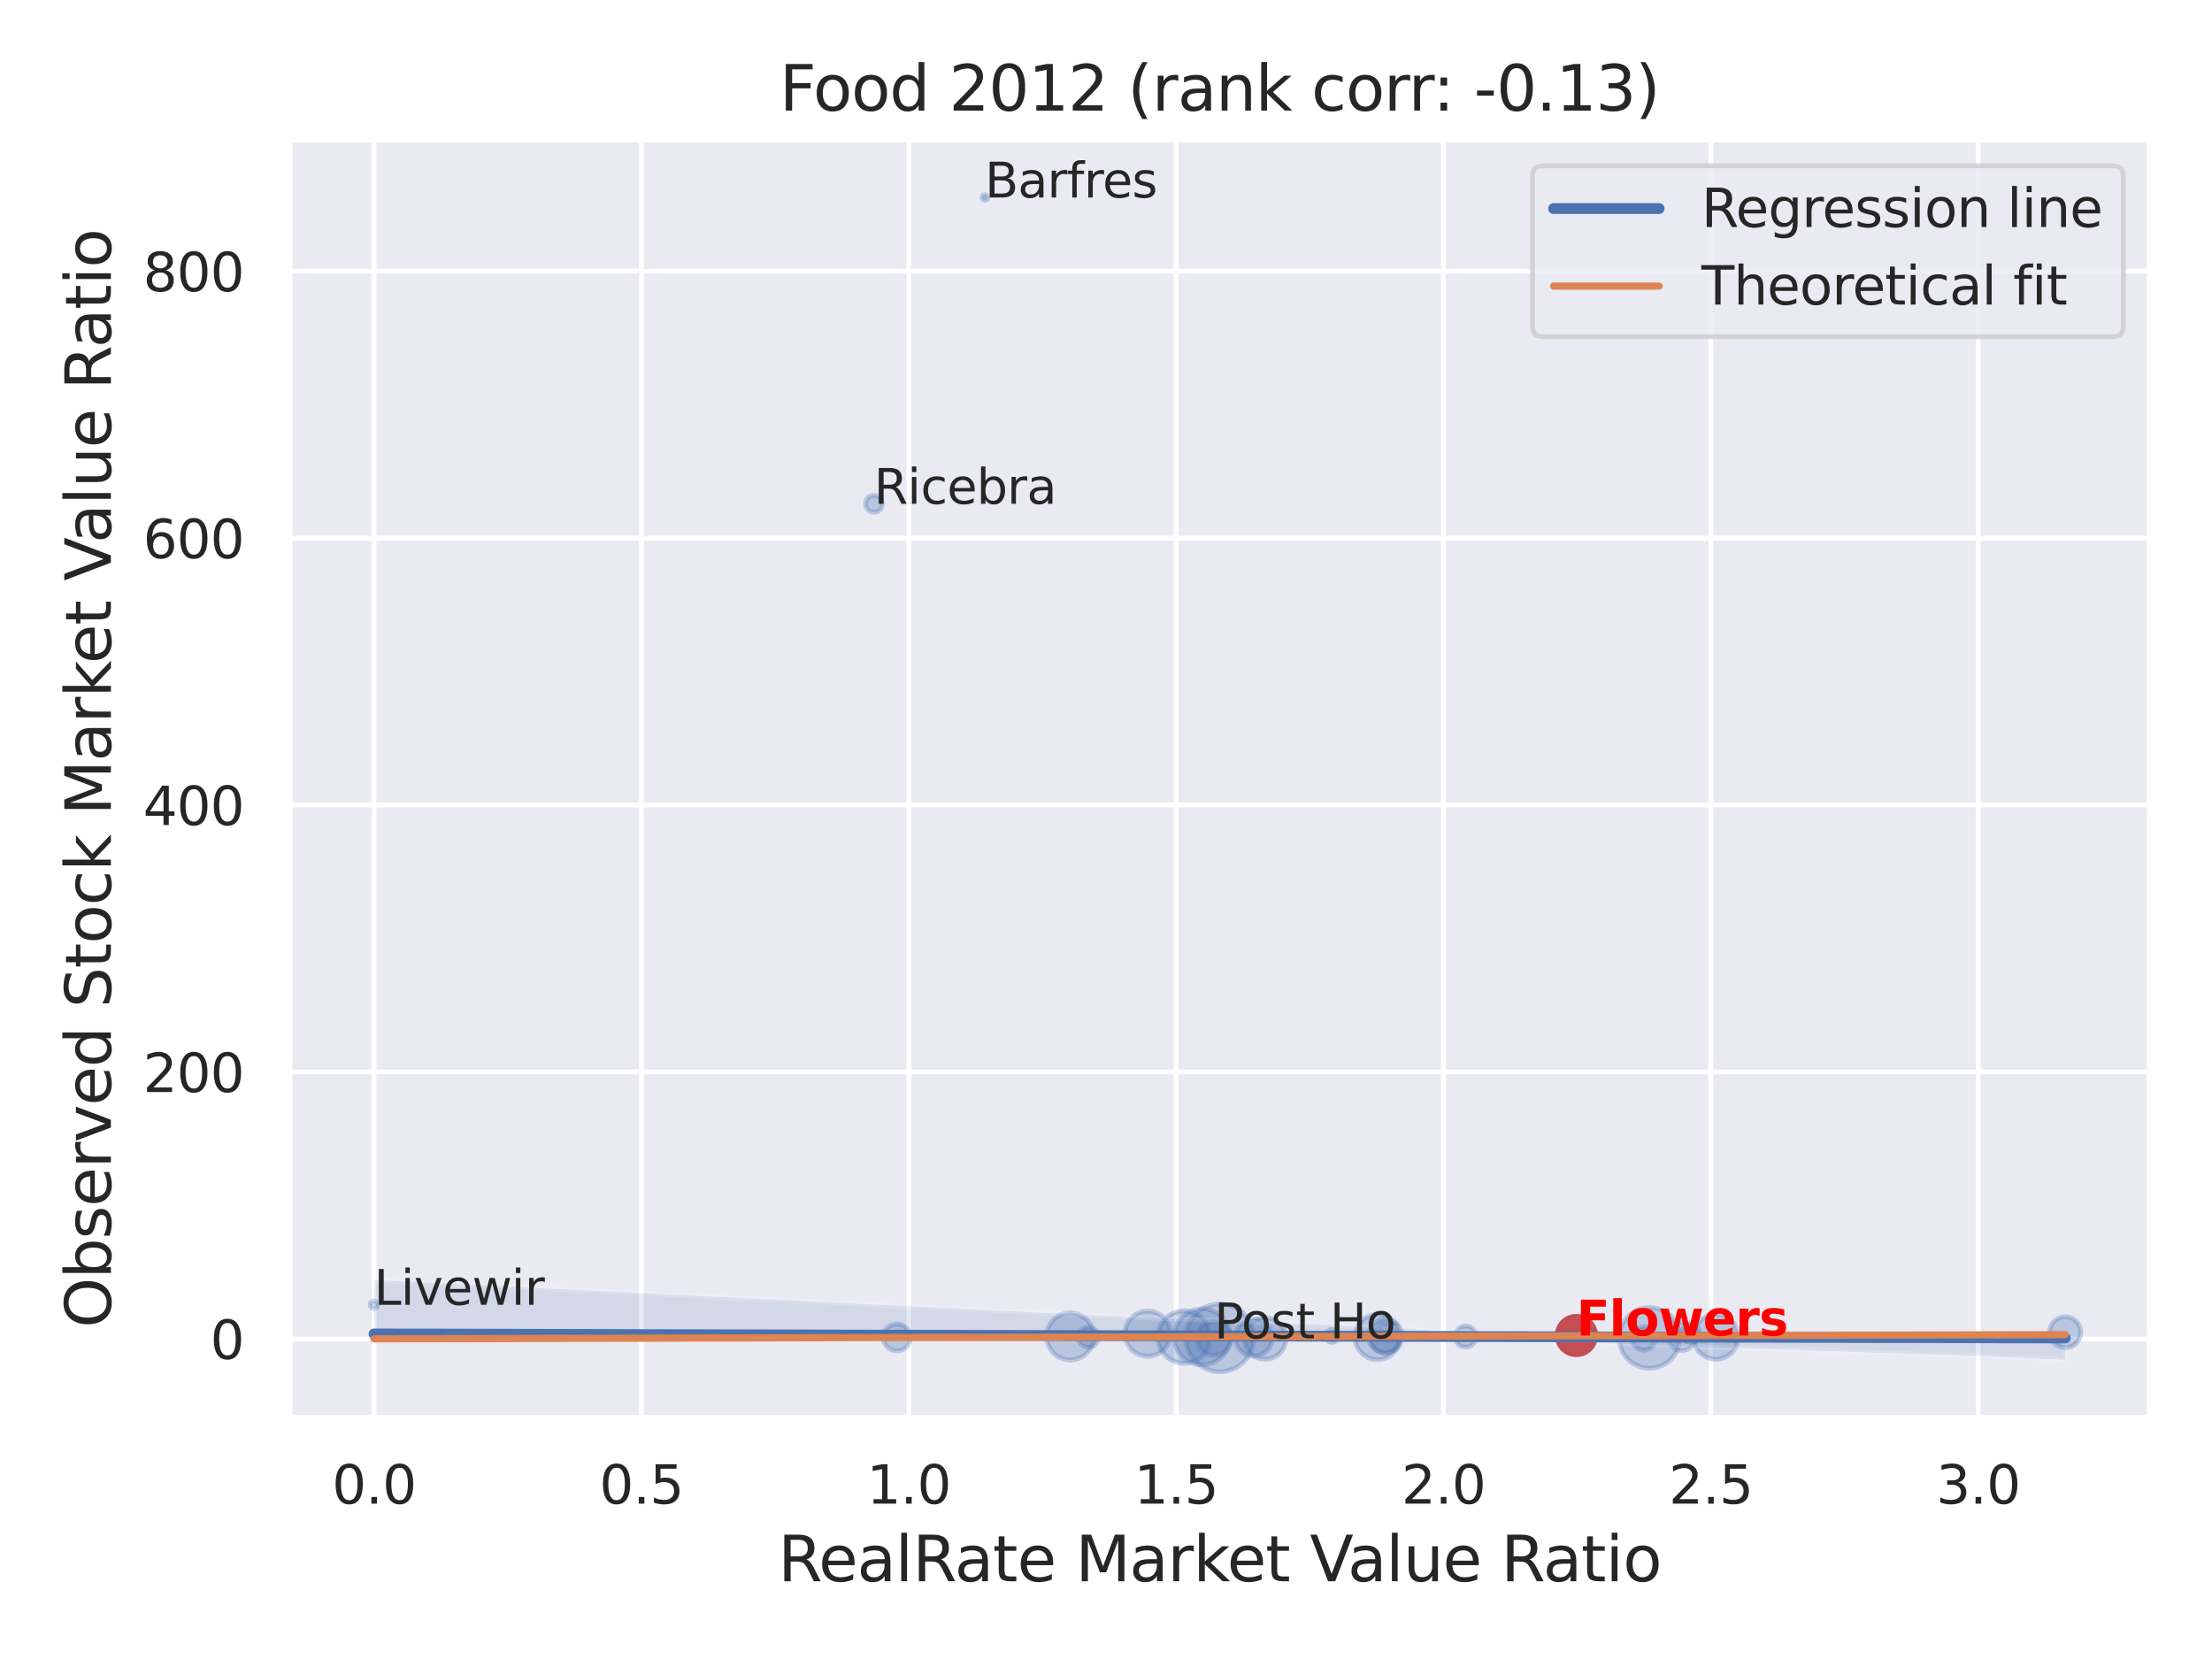 <?xml version="1.0" encoding="utf-8" standalone="no"?>
<!DOCTYPE svg PUBLIC "-//W3C//DTD SVG 1.1//EN"
  "http://www.w3.org/Graphics/SVG/1.1/DTD/svg11.dtd">
<svg xmlns:xlink="http://www.w3.org/1999/xlink" width="460.8pt" height="345.6pt" viewBox="0 0 460.8 345.6" xmlns="http://www.w3.org/2000/svg" version="1.1">
 <defs>
  <style type="text/css">*{stroke-linejoin: round; stroke-linecap: butt}</style>
 </defs>
 <g id="figure_1">
  <g id="patch_1">
   <path d="M 0 345.6 
L 460.8 345.6 
L 460.8 0 
L 0 0 
z
" style="fill: #ffffff"/>
  </g>
  <g id="axes_1">
   <g id="patch_2">
    <path d="M 60.3 295.38 
L 447.84 295.38 
L 447.84 29.04 
L 60.3 29.04 
z
" style="fill: #eaeaf2"/>
   </g>
   <g id="matplotlib.axis_1">
    <g id="xtick_1">
     <g id="line2d_1">
      <path d="M 77.915 295.38 
L 77.915 29.04 
" clip-path="url(#peb2410cc0b)" style="fill: none; stroke: #ffffff; stroke-linecap: round"/>
     </g>
     <g id="text_1">
      <!-- 0.0 -->
      <g style="fill: #262626" transform="translate(69.169 313.238) scale(0.11 -0.11)">
       <defs>
        <path id="DejaVuSans-30" d="M 2034 4250 
Q 1547 4250 1301 3770 
Q 1056 3291 1056 2328 
Q 1056 1369 1301 889 
Q 1547 409 2034 409 
Q 2525 409 2770 889 
Q 3016 1369 3016 2328 
Q 3016 3291 2770 3770 
Q 2525 4250 2034 4250 
z
M 2034 4750 
Q 2819 4750 3233 4129 
Q 3647 3509 3647 2328 
Q 3647 1150 3233 529 
Q 2819 -91 2034 -91 
Q 1250 -91 836 529 
Q 422 1150 422 2328 
Q 422 3509 836 4129 
Q 1250 4750 2034 4750 
z
" transform="scale(0.016)"/>
        <path id="DejaVuSans-2e" d="M 684 794 
L 1344 794 
L 1344 0 
L 684 0 
L 684 794 
z
" transform="scale(0.016)"/>
       </defs>
       <use xlink:href="#DejaVuSans-30"/>
       <use xlink:href="#DejaVuSans-2e" x="63.623"/>
       <use xlink:href="#DejaVuSans-30" x="95.41"/>
      </g>
     </g>
    </g>
    <g id="xtick_2">
     <g id="line2d_2">
      <path d="M 133.611 295.38 
L 133.611 29.04 
" clip-path="url(#peb2410cc0b)" style="fill: none; stroke: #ffffff; stroke-linecap: round"/>
     </g>
     <g id="text_2">
      <!-- 0.5 -->
      <g style="fill: #262626" transform="translate(124.865 313.238) scale(0.11 -0.11)">
       <defs>
        <path id="DejaVuSans-35" d="M 691 4666 
L 3169 4666 
L 3169 4134 
L 1269 4134 
L 1269 2991 
Q 1406 3038 1543 3061 
Q 1681 3084 1819 3084 
Q 2600 3084 3056 2656 
Q 3513 2228 3513 1497 
Q 3513 744 3044 326 
Q 2575 -91 1722 -91 
Q 1428 -91 1123 -41 
Q 819 9 494 109 
L 494 744 
Q 775 591 1075 516 
Q 1375 441 1709 441 
Q 2250 441 2565 725 
Q 2881 1009 2881 1497 
Q 2881 1984 2565 2268 
Q 2250 2553 1709 2553 
Q 1456 2553 1204 2497 
Q 953 2441 691 2322 
L 691 4666 
z
" transform="scale(0.016)"/>
       </defs>
       <use xlink:href="#DejaVuSans-30"/>
       <use xlink:href="#DejaVuSans-2e" x="63.623"/>
       <use xlink:href="#DejaVuSans-35" x="95.41"/>
      </g>
     </g>
    </g>
    <g id="xtick_3">
     <g id="line2d_3">
      <path d="M 189.307 295.38 
L 189.307 29.04 
" clip-path="url(#peb2410cc0b)" style="fill: none; stroke: #ffffff; stroke-linecap: round"/>
     </g>
     <g id="text_3">
      <!-- 1.0 -->
      <g style="fill: #262626" transform="translate(180.561 313.238) scale(0.11 -0.11)">
       <defs>
        <path id="DejaVuSans-31" d="M 794 531 
L 1825 531 
L 1825 4091 
L 703 3866 
L 703 4441 
L 1819 4666 
L 2450 4666 
L 2450 531 
L 3481 531 
L 3481 0 
L 794 0 
L 794 531 
z
" transform="scale(0.016)"/>
       </defs>
       <use xlink:href="#DejaVuSans-31"/>
       <use xlink:href="#DejaVuSans-2e" x="63.623"/>
       <use xlink:href="#DejaVuSans-30" x="95.41"/>
      </g>
     </g>
    </g>
    <g id="xtick_4">
     <g id="line2d_4">
      <path d="M 245.003 295.38 
L 245.003 29.04 
" clip-path="url(#peb2410cc0b)" style="fill: none; stroke: #ffffff; stroke-linecap: round"/>
     </g>
     <g id="text_4">
      <!-- 1.5 -->
      <g style="fill: #262626" transform="translate(236.257 313.238) scale(0.11 -0.11)">
       <use xlink:href="#DejaVuSans-31"/>
       <use xlink:href="#DejaVuSans-2e" x="63.623"/>
       <use xlink:href="#DejaVuSans-35" x="95.41"/>
      </g>
     </g>
    </g>
    <g id="xtick_5">
     <g id="line2d_5">
      <path d="M 300.699 295.38 
L 300.699 29.04 
" clip-path="url(#peb2410cc0b)" style="fill: none; stroke: #ffffff; stroke-linecap: round"/>
     </g>
     <g id="text_5">
      <!-- 2.0 -->
      <g style="fill: #262626" transform="translate(291.953 313.238) scale(0.11 -0.11)">
       <defs>
        <path id="DejaVuSans-32" d="M 1228 531 
L 3431 531 
L 3431 0 
L 469 0 
L 469 531 
Q 828 903 1448 1529 
Q 2069 2156 2228 2338 
Q 2531 2678 2651 2914 
Q 2772 3150 2772 3378 
Q 2772 3750 2511 3984 
Q 2250 4219 1831 4219 
Q 1534 4219 1204 4116 
Q 875 4013 500 3803 
L 500 4441 
Q 881 4594 1212 4672 
Q 1544 4750 1819 4750 
Q 2544 4750 2975 4387 
Q 3406 4025 3406 3419 
Q 3406 3131 3298 2873 
Q 3191 2616 2906 2266 
Q 2828 2175 2409 1742 
Q 1991 1309 1228 531 
z
" transform="scale(0.016)"/>
       </defs>
       <use xlink:href="#DejaVuSans-32"/>
       <use xlink:href="#DejaVuSans-2e" x="63.623"/>
       <use xlink:href="#DejaVuSans-30" x="95.41"/>
      </g>
     </g>
    </g>
    <g id="xtick_6">
     <g id="line2d_6">
      <path d="M 356.395 295.38 
L 356.395 29.04 
" clip-path="url(#peb2410cc0b)" style="fill: none; stroke: #ffffff; stroke-linecap: round"/>
     </g>
     <g id="text_6">
      <!-- 2.5 -->
      <g style="fill: #262626" transform="translate(347.649 313.238) scale(0.11 -0.11)">
       <use xlink:href="#DejaVuSans-32"/>
       <use xlink:href="#DejaVuSans-2e" x="63.623"/>
       <use xlink:href="#DejaVuSans-35" x="95.41"/>
      </g>
     </g>
    </g>
    <g id="xtick_7">
     <g id="line2d_7">
      <path d="M 412.091 295.38 
L 412.091 29.04 
" clip-path="url(#peb2410cc0b)" style="fill: none; stroke: #ffffff; stroke-linecap: round"/>
     </g>
     <g id="text_7">
      <!-- 3.0 -->
      <g style="fill: #262626" transform="translate(403.345 313.238) scale(0.11 -0.11)">
       <defs>
        <path id="DejaVuSans-33" d="M 2597 2516 
Q 3050 2419 3304 2112 
Q 3559 1806 3559 1356 
Q 3559 666 3084 287 
Q 2609 -91 1734 -91 
Q 1441 -91 1130 -33 
Q 819 25 488 141 
L 488 750 
Q 750 597 1062 519 
Q 1375 441 1716 441 
Q 2309 441 2620 675 
Q 2931 909 2931 1356 
Q 2931 1769 2642 2001 
Q 2353 2234 1838 2234 
L 1294 2234 
L 1294 2753 
L 1863 2753 
Q 2328 2753 2575 2939 
Q 2822 3125 2822 3475 
Q 2822 3834 2567 4026 
Q 2313 4219 1838 4219 
Q 1578 4219 1281 4162 
Q 984 4106 628 3988 
L 628 4550 
Q 988 4650 1302 4700 
Q 1616 4750 1894 4750 
Q 2613 4750 3031 4423 
Q 3450 4097 3450 3541 
Q 3450 3153 3228 2886 
Q 3006 2619 2597 2516 
z
" transform="scale(0.016)"/>
       </defs>
       <use xlink:href="#DejaVuSans-33"/>
       <use xlink:href="#DejaVuSans-2e" x="63.623"/>
       <use xlink:href="#DejaVuSans-30" x="95.41"/>
      </g>
     </g>
    </g>
    <g id="text_8">
     <!-- RealRate Market Value Ratio -->
     <g style="fill: #262626" transform="translate(162.084 329.404) scale(0.13 -0.13)">
      <defs>
       <path id="DejaVuSans-52" d="M 2841 2188 
Q 3044 2119 3236 1894 
Q 3428 1669 3622 1275 
L 4263 0 
L 3584 0 
L 2988 1197 
Q 2756 1666 2539 1819 
Q 2322 1972 1947 1972 
L 1259 1972 
L 1259 0 
L 628 0 
L 628 4666 
L 2053 4666 
Q 2853 4666 3247 4331 
Q 3641 3997 3641 3322 
Q 3641 2881 3436 2590 
Q 3231 2300 2841 2188 
z
M 1259 4147 
L 1259 2491 
L 2053 2491 
Q 2509 2491 2742 2702 
Q 2975 2913 2975 3322 
Q 2975 3731 2742 3939 
Q 2509 4147 2053 4147 
L 1259 4147 
z
" transform="scale(0.016)"/>
       <path id="DejaVuSans-65" d="M 3597 1894 
L 3597 1613 
L 953 1613 
Q 991 1019 1311 708 
Q 1631 397 2203 397 
Q 2534 397 2845 478 
Q 3156 559 3463 722 
L 3463 178 
Q 3153 47 2828 -22 
Q 2503 -91 2169 -91 
Q 1331 -91 842 396 
Q 353 884 353 1716 
Q 353 2575 817 3079 
Q 1281 3584 2069 3584 
Q 2775 3584 3186 3129 
Q 3597 2675 3597 1894 
z
M 3022 2063 
Q 3016 2534 2758 2815 
Q 2500 3097 2075 3097 
Q 1594 3097 1305 2825 
Q 1016 2553 972 2059 
L 3022 2063 
z
" transform="scale(0.016)"/>
       <path id="DejaVuSans-61" d="M 2194 1759 
Q 1497 1759 1228 1600 
Q 959 1441 959 1056 
Q 959 750 1161 570 
Q 1363 391 1709 391 
Q 2188 391 2477 730 
Q 2766 1069 2766 1631 
L 2766 1759 
L 2194 1759 
z
M 3341 1997 
L 3341 0 
L 2766 0 
L 2766 531 
Q 2569 213 2275 61 
Q 1981 -91 1556 -91 
Q 1019 -91 701 211 
Q 384 513 384 1019 
Q 384 1609 779 1909 
Q 1175 2209 1959 2209 
L 2766 2209 
L 2766 2266 
Q 2766 2663 2505 2880 
Q 2244 3097 1772 3097 
Q 1472 3097 1187 3025 
Q 903 2953 641 2809 
L 641 3341 
Q 956 3463 1253 3523 
Q 1550 3584 1831 3584 
Q 2591 3584 2966 3190 
Q 3341 2797 3341 1997 
z
" transform="scale(0.016)"/>
       <path id="DejaVuSans-6c" d="M 603 4863 
L 1178 4863 
L 1178 0 
L 603 0 
L 603 4863 
z
" transform="scale(0.016)"/>
       <path id="DejaVuSans-74" d="M 1172 4494 
L 1172 3500 
L 2356 3500 
L 2356 3053 
L 1172 3053 
L 1172 1153 
Q 1172 725 1289 603 
Q 1406 481 1766 481 
L 2356 481 
L 2356 0 
L 1766 0 
Q 1100 0 847 248 
Q 594 497 594 1153 
L 594 3053 
L 172 3053 
L 172 3500 
L 594 3500 
L 594 4494 
L 1172 4494 
z
" transform="scale(0.016)"/>
       <path id="DejaVuSans-20" transform="scale(0.016)"/>
       <path id="DejaVuSans-4d" d="M 628 4666 
L 1569 4666 
L 2759 1491 
L 3956 4666 
L 4897 4666 
L 4897 0 
L 4281 0 
L 4281 4097 
L 3078 897 
L 2444 897 
L 1241 4097 
L 1241 0 
L 628 0 
L 628 4666 
z
" transform="scale(0.016)"/>
       <path id="DejaVuSans-72" d="M 2631 2963 
Q 2534 3019 2420 3045 
Q 2306 3072 2169 3072 
Q 1681 3072 1420 2755 
Q 1159 2438 1159 1844 
L 1159 0 
L 581 0 
L 581 3500 
L 1159 3500 
L 1159 2956 
Q 1341 3275 1631 3429 
Q 1922 3584 2338 3584 
Q 2397 3584 2469 3576 
Q 2541 3569 2628 3553 
L 2631 2963 
z
" transform="scale(0.016)"/>
       <path id="DejaVuSans-6b" d="M 581 4863 
L 1159 4863 
L 1159 1991 
L 2875 3500 
L 3609 3500 
L 1753 1863 
L 3688 0 
L 2938 0 
L 1159 1709 
L 1159 0 
L 581 0 
L 581 4863 
z
" transform="scale(0.016)"/>
       <path id="DejaVuSans-56" d="M 1831 0 
L 50 4666 
L 709 4666 
L 2188 738 
L 3669 4666 
L 4325 4666 
L 2547 0 
L 1831 0 
z
" transform="scale(0.016)"/>
       <path id="DejaVuSans-75" d="M 544 1381 
L 544 3500 
L 1119 3500 
L 1119 1403 
Q 1119 906 1312 657 
Q 1506 409 1894 409 
Q 2359 409 2629 706 
Q 2900 1003 2900 1516 
L 2900 3500 
L 3475 3500 
L 3475 0 
L 2900 0 
L 2900 538 
Q 2691 219 2414 64 
Q 2138 -91 1772 -91 
Q 1169 -91 856 284 
Q 544 659 544 1381 
z
M 1991 3584 
L 1991 3584 
z
" transform="scale(0.016)"/>
       <path id="DejaVuSans-69" d="M 603 3500 
L 1178 3500 
L 1178 0 
L 603 0 
L 603 3500 
z
M 603 4863 
L 1178 4863 
L 1178 4134 
L 603 4134 
L 603 4863 
z
" transform="scale(0.016)"/>
       <path id="DejaVuSans-6f" d="M 1959 3097 
Q 1497 3097 1228 2736 
Q 959 2375 959 1747 
Q 959 1119 1226 758 
Q 1494 397 1959 397 
Q 2419 397 2687 759 
Q 2956 1122 2956 1747 
Q 2956 2369 2687 2733 
Q 2419 3097 1959 3097 
z
M 1959 3584 
Q 2709 3584 3137 3096 
Q 3566 2609 3566 1747 
Q 3566 888 3137 398 
Q 2709 -91 1959 -91 
Q 1206 -91 779 398 
Q 353 888 353 1747 
Q 353 2609 779 3096 
Q 1206 3584 1959 3584 
z
" transform="scale(0.016)"/>
      </defs>
      <use xlink:href="#DejaVuSans-52"/>
      <use xlink:href="#DejaVuSans-65" x="64.982"/>
      <use xlink:href="#DejaVuSans-61" x="126.506"/>
      <use xlink:href="#DejaVuSans-6c" x="187.785"/>
      <use xlink:href="#DejaVuSans-52" x="215.568"/>
      <use xlink:href="#DejaVuSans-61" x="282.801"/>
      <use xlink:href="#DejaVuSans-74" x="344.08"/>
      <use xlink:href="#DejaVuSans-65" x="383.289"/>
      <use xlink:href="#DejaVuSans-20" x="444.812"/>
      <use xlink:href="#DejaVuSans-4d" x="476.6"/>
      <use xlink:href="#DejaVuSans-61" x="562.879"/>
      <use xlink:href="#DejaVuSans-72" x="624.158"/>
      <use xlink:href="#DejaVuSans-6b" x="665.271"/>
      <use xlink:href="#DejaVuSans-65" x="719.557"/>
      <use xlink:href="#DejaVuSans-74" x="781.08"/>
      <use xlink:href="#DejaVuSans-20" x="820.289"/>
      <use xlink:href="#DejaVuSans-56" x="852.076"/>
      <use xlink:href="#DejaVuSans-61" x="912.734"/>
      <use xlink:href="#DejaVuSans-6c" x="974.014"/>
      <use xlink:href="#DejaVuSans-75" x="1001.797"/>
      <use xlink:href="#DejaVuSans-65" x="1065.176"/>
      <use xlink:href="#DejaVuSans-20" x="1126.699"/>
      <use xlink:href="#DejaVuSans-52" x="1158.486"/>
      <use xlink:href="#DejaVuSans-61" x="1225.719"/>
      <use xlink:href="#DejaVuSans-74" x="1286.998"/>
      <use xlink:href="#DejaVuSans-69" x="1326.207"/>
      <use xlink:href="#DejaVuSans-6f" x="1353.99"/>
     </g>
    </g>
   </g>
   <g id="matplotlib.axis_2">
    <g id="ytick_1">
     <g id="line2d_8">
      <path d="M 60.3 278.907 
L 447.84 278.907 
" clip-path="url(#peb2410cc0b)" style="fill: none; stroke: #ffffff; stroke-linecap: round"/>
     </g>
     <g id="text_9">
      <!-- 0 -->
      <g style="fill: #262626" transform="translate(43.801 283.086) scale(0.11 -0.11)">
       <use xlink:href="#DejaVuSans-30"/>
      </g>
     </g>
    </g>
    <g id="ytick_2">
     <g id="line2d_9">
      <path d="M 60.3 223.302 
L 447.84 223.302 
" clip-path="url(#peb2410cc0b)" style="fill: none; stroke: #ffffff; stroke-linecap: round"/>
     </g>
     <g id="text_10">
      <!-- 200 -->
      <g style="fill: #262626" transform="translate(29.804 227.482) scale(0.11 -0.11)">
       <use xlink:href="#DejaVuSans-32"/>
       <use xlink:href="#DejaVuSans-30" x="63.623"/>
       <use xlink:href="#DejaVuSans-30" x="127.246"/>
      </g>
     </g>
    </g>
    <g id="ytick_3">
     <g id="line2d_10">
      <path d="M 60.3 167.698 
L 447.84 167.698 
" clip-path="url(#peb2410cc0b)" style="fill: none; stroke: #ffffff; stroke-linecap: round"/>
     </g>
     <g id="text_11">
      <!-- 400 -->
      <g style="fill: #262626" transform="translate(29.804 171.877) scale(0.11 -0.11)">
       <defs>
        <path id="DejaVuSans-34" d="M 2419 4116 
L 825 1625 
L 2419 1625 
L 2419 4116 
z
M 2253 4666 
L 3047 4666 
L 3047 1625 
L 3713 1625 
L 3713 1100 
L 3047 1100 
L 3047 0 
L 2419 0 
L 2419 1100 
L 313 1100 
L 313 1709 
L 2253 4666 
z
" transform="scale(0.016)"/>
       </defs>
       <use xlink:href="#DejaVuSans-34"/>
       <use xlink:href="#DejaVuSans-30" x="63.623"/>
       <use xlink:href="#DejaVuSans-30" x="127.246"/>
      </g>
     </g>
    </g>
    <g id="ytick_4">
     <g id="line2d_11">
      <path d="M 60.3 112.094 
L 447.84 112.094 
" clip-path="url(#peb2410cc0b)" style="fill: none; stroke: #ffffff; stroke-linecap: round"/>
     </g>
     <g id="text_12">
      <!-- 600 -->
      <g style="fill: #262626" transform="translate(29.804 116.273) scale(0.11 -0.11)">
       <defs>
        <path id="DejaVuSans-36" d="M 2113 2584 
Q 1688 2584 1439 2293 
Q 1191 2003 1191 1497 
Q 1191 994 1439 701 
Q 1688 409 2113 409 
Q 2538 409 2786 701 
Q 3034 994 3034 1497 
Q 3034 2003 2786 2293 
Q 2538 2584 2113 2584 
z
M 3366 4563 
L 3366 3988 
Q 3128 4100 2886 4159 
Q 2644 4219 2406 4219 
Q 1781 4219 1451 3797 
Q 1122 3375 1075 2522 
Q 1259 2794 1537 2939 
Q 1816 3084 2150 3084 
Q 2853 3084 3261 2657 
Q 3669 2231 3669 1497 
Q 3669 778 3244 343 
Q 2819 -91 2113 -91 
Q 1303 -91 875 529 
Q 447 1150 447 2328 
Q 447 3434 972 4092 
Q 1497 4750 2381 4750 
Q 2619 4750 2861 4703 
Q 3103 4656 3366 4563 
z
" transform="scale(0.016)"/>
       </defs>
       <use xlink:href="#DejaVuSans-36"/>
       <use xlink:href="#DejaVuSans-30" x="63.623"/>
       <use xlink:href="#DejaVuSans-30" x="127.246"/>
      </g>
     </g>
    </g>
    <g id="ytick_5">
     <g id="line2d_12">
      <path d="M 60.3 56.489 
L 447.84 56.489 
" clip-path="url(#peb2410cc0b)" style="fill: none; stroke: #ffffff; stroke-linecap: round"/>
     </g>
     <g id="text_13">
      <!-- 800 -->
      <g style="fill: #262626" transform="translate(29.804 60.668) scale(0.11 -0.11)">
       <defs>
        <path id="DejaVuSans-38" d="M 2034 2216 
Q 1584 2216 1326 1975 
Q 1069 1734 1069 1313 
Q 1069 891 1326 650 
Q 1584 409 2034 409 
Q 2484 409 2743 651 
Q 3003 894 3003 1313 
Q 3003 1734 2745 1975 
Q 2488 2216 2034 2216 
z
M 1403 2484 
Q 997 2584 770 2862 
Q 544 3141 544 3541 
Q 544 4100 942 4425 
Q 1341 4750 2034 4750 
Q 2731 4750 3128 4425 
Q 3525 4100 3525 3541 
Q 3525 3141 3298 2862 
Q 3072 2584 2669 2484 
Q 3125 2378 3379 2068 
Q 3634 1759 3634 1313 
Q 3634 634 3220 271 
Q 2806 -91 2034 -91 
Q 1263 -91 848 271 
Q 434 634 434 1313 
Q 434 1759 690 2068 
Q 947 2378 1403 2484 
z
M 1172 3481 
Q 1172 3119 1398 2916 
Q 1625 2713 2034 2713 
Q 2441 2713 2670 2916 
Q 2900 3119 2900 3481 
Q 2900 3844 2670 4047 
Q 2441 4250 2034 4250 
Q 1625 4250 1398 4047 
Q 1172 3844 1172 3481 
z
" transform="scale(0.016)"/>
       </defs>
       <use xlink:href="#DejaVuSans-38"/>
       <use xlink:href="#DejaVuSans-30" x="63.623"/>
       <use xlink:href="#DejaVuSans-30" x="127.246"/>
      </g>
     </g>
    </g>
    <g id="text_14">
     <!-- Observed Stock Market Value Ratio -->
     <g style="fill: #262626" transform="translate(23.1 276.612) rotate(-90) scale(0.13 -0.13)">
      <defs>
       <path id="DejaVuSans-4f" d="M 2522 4238 
Q 1834 4238 1429 3725 
Q 1025 3213 1025 2328 
Q 1025 1447 1429 934 
Q 1834 422 2522 422 
Q 3209 422 3611 934 
Q 4013 1447 4013 2328 
Q 4013 3213 3611 3725 
Q 3209 4238 2522 4238 
z
M 2522 4750 
Q 3503 4750 4090 4092 
Q 4678 3434 4678 2328 
Q 4678 1225 4090 567 
Q 3503 -91 2522 -91 
Q 1538 -91 948 565 
Q 359 1222 359 2328 
Q 359 3434 948 4092 
Q 1538 4750 2522 4750 
z
" transform="scale(0.016)"/>
       <path id="DejaVuSans-62" d="M 3116 1747 
Q 3116 2381 2855 2742 
Q 2594 3103 2138 3103 
Q 1681 3103 1420 2742 
Q 1159 2381 1159 1747 
Q 1159 1113 1420 752 
Q 1681 391 2138 391 
Q 2594 391 2855 752 
Q 3116 1113 3116 1747 
z
M 1159 2969 
Q 1341 3281 1617 3432 
Q 1894 3584 2278 3584 
Q 2916 3584 3314 3078 
Q 3713 2572 3713 1747 
Q 3713 922 3314 415 
Q 2916 -91 2278 -91 
Q 1894 -91 1617 61 
Q 1341 213 1159 525 
L 1159 0 
L 581 0 
L 581 4863 
L 1159 4863 
L 1159 2969 
z
" transform="scale(0.016)"/>
       <path id="DejaVuSans-73" d="M 2834 3397 
L 2834 2853 
Q 2591 2978 2328 3040 
Q 2066 3103 1784 3103 
Q 1356 3103 1142 2972 
Q 928 2841 928 2578 
Q 928 2378 1081 2264 
Q 1234 2150 1697 2047 
L 1894 2003 
Q 2506 1872 2764 1633 
Q 3022 1394 3022 966 
Q 3022 478 2636 193 
Q 2250 -91 1575 -91 
Q 1294 -91 989 -36 
Q 684 19 347 128 
L 347 722 
Q 666 556 975 473 
Q 1284 391 1588 391 
Q 1994 391 2212 530 
Q 2431 669 2431 922 
Q 2431 1156 2273 1281 
Q 2116 1406 1581 1522 
L 1381 1569 
Q 847 1681 609 1914 
Q 372 2147 372 2553 
Q 372 3047 722 3315 
Q 1072 3584 1716 3584 
Q 2034 3584 2315 3537 
Q 2597 3491 2834 3397 
z
" transform="scale(0.016)"/>
       <path id="DejaVuSans-76" d="M 191 3500 
L 800 3500 
L 1894 563 
L 2988 3500 
L 3597 3500 
L 2284 0 
L 1503 0 
L 191 3500 
z
" transform="scale(0.016)"/>
       <path id="DejaVuSans-64" d="M 2906 2969 
L 2906 4863 
L 3481 4863 
L 3481 0 
L 2906 0 
L 2906 525 
Q 2725 213 2448 61 
Q 2172 -91 1784 -91 
Q 1150 -91 751 415 
Q 353 922 353 1747 
Q 353 2572 751 3078 
Q 1150 3584 1784 3584 
Q 2172 3584 2448 3432 
Q 2725 3281 2906 2969 
z
M 947 1747 
Q 947 1113 1208 752 
Q 1469 391 1925 391 
Q 2381 391 2643 752 
Q 2906 1113 2906 1747 
Q 2906 2381 2643 2742 
Q 2381 3103 1925 3103 
Q 1469 3103 1208 2742 
Q 947 2381 947 1747 
z
" transform="scale(0.016)"/>
       <path id="DejaVuSans-53" d="M 3425 4513 
L 3425 3897 
Q 3066 4069 2747 4153 
Q 2428 4238 2131 4238 
Q 1616 4238 1336 4038 
Q 1056 3838 1056 3469 
Q 1056 3159 1242 3001 
Q 1428 2844 1947 2747 
L 2328 2669 
Q 3034 2534 3370 2195 
Q 3706 1856 3706 1288 
Q 3706 609 3251 259 
Q 2797 -91 1919 -91 
Q 1588 -91 1214 -16 
Q 841 59 441 206 
L 441 856 
Q 825 641 1194 531 
Q 1563 422 1919 422 
Q 2459 422 2753 634 
Q 3047 847 3047 1241 
Q 3047 1584 2836 1778 
Q 2625 1972 2144 2069 
L 1759 2144 
Q 1053 2284 737 2584 
Q 422 2884 422 3419 
Q 422 4038 858 4394 
Q 1294 4750 2059 4750 
Q 2388 4750 2728 4690 
Q 3069 4631 3425 4513 
z
" transform="scale(0.016)"/>
       <path id="DejaVuSans-63" d="M 3122 3366 
L 3122 2828 
Q 2878 2963 2633 3030 
Q 2388 3097 2138 3097 
Q 1578 3097 1268 2742 
Q 959 2388 959 1747 
Q 959 1106 1268 751 
Q 1578 397 2138 397 
Q 2388 397 2633 464 
Q 2878 531 3122 666 
L 3122 134 
Q 2881 22 2623 -34 
Q 2366 -91 2075 -91 
Q 1284 -91 818 406 
Q 353 903 353 1747 
Q 353 2603 823 3093 
Q 1294 3584 2113 3584 
Q 2378 3584 2631 3529 
Q 2884 3475 3122 3366 
z
" transform="scale(0.016)"/>
      </defs>
      <use xlink:href="#DejaVuSans-4f"/>
      <use xlink:href="#DejaVuSans-62" x="78.711"/>
      <use xlink:href="#DejaVuSans-73" x="142.188"/>
      <use xlink:href="#DejaVuSans-65" x="194.287"/>
      <use xlink:href="#DejaVuSans-72" x="255.811"/>
      <use xlink:href="#DejaVuSans-76" x="296.924"/>
      <use xlink:href="#DejaVuSans-65" x="356.104"/>
      <use xlink:href="#DejaVuSans-64" x="417.627"/>
      <use xlink:href="#DejaVuSans-20" x="481.104"/>
      <use xlink:href="#DejaVuSans-53" x="512.891"/>
      <use xlink:href="#DejaVuSans-74" x="576.367"/>
      <use xlink:href="#DejaVuSans-6f" x="615.576"/>
      <use xlink:href="#DejaVuSans-63" x="676.758"/>
      <use xlink:href="#DejaVuSans-6b" x="731.738"/>
      <use xlink:href="#DejaVuSans-20" x="789.648"/>
      <use xlink:href="#DejaVuSans-4d" x="821.436"/>
      <use xlink:href="#DejaVuSans-61" x="907.715"/>
      <use xlink:href="#DejaVuSans-72" x="968.994"/>
      <use xlink:href="#DejaVuSans-6b" x="1010.107"/>
      <use xlink:href="#DejaVuSans-65" x="1064.393"/>
      <use xlink:href="#DejaVuSans-74" x="1125.916"/>
      <use xlink:href="#DejaVuSans-20" x="1165.125"/>
      <use xlink:href="#DejaVuSans-56" x="1196.912"/>
      <use xlink:href="#DejaVuSans-61" x="1257.57"/>
      <use xlink:href="#DejaVuSans-6c" x="1318.85"/>
      <use xlink:href="#DejaVuSans-75" x="1346.633"/>
      <use xlink:href="#DejaVuSans-65" x="1410.012"/>
      <use xlink:href="#DejaVuSans-20" x="1471.535"/>
      <use xlink:href="#DejaVuSans-52" x="1503.322"/>
      <use xlink:href="#DejaVuSans-61" x="1570.555"/>
      <use xlink:href="#DejaVuSans-74" x="1631.834"/>
      <use xlink:href="#DejaVuSans-69" x="1671.043"/>
      <use xlink:href="#DejaVuSans-6f" x="1698.826"/>
     </g>
    </g>
   </g>
   <g id="PathCollection_1">
    <path d="M 226.735 280.687 
C 227.298 280.687 227.837 280.464 228.235 280.066 
C 228.632 279.669 228.856 279.13 228.856 278.567 
C 228.856 278.005 228.632 277.466 228.235 277.068 
C 227.837 276.671 227.298 276.447 226.735 276.447 
C 226.173 276.447 225.634 276.671 225.236 277.068 
C 224.839 277.466 224.615 278.005 224.615 278.567 
C 224.615 279.13 224.839 279.669 225.236 280.066 
C 225.634 280.464 226.173 280.687 226.735 280.687 
z
" clip-path="url(#peb2410cc0b)" style="fill: #4c72b0; fill-opacity: 0.3; stroke: #4c72b0; stroke-opacity: 0.3"/>
    <path d="M 222.953 283.306 
C 224.254 283.306 225.502 282.789 226.423 281.869 
C 227.343 280.949 227.86 279.7 227.86 278.399 
C 227.86 277.098 227.343 275.849 226.423 274.929 
C 225.502 274.009 224.254 273.492 222.953 273.492 
C 221.651 273.492 220.403 274.009 219.483 274.929 
C 218.562 275.849 218.045 277.098 218.045 278.399 
C 218.045 279.7 218.562 280.949 219.483 281.869 
C 220.403 282.789 221.651 283.306 222.953 283.306 
z
" clip-path="url(#peb2410cc0b)" style="fill: #4c72b0; fill-opacity: 0.3; stroke: #4c72b0; stroke-opacity: 0.3"/>
    <path d="M 246.669 284.005 
C 248.119 284.005 249.509 283.429 250.534 282.404 
C 251.56 281.379 252.136 279.989 252.136 278.539 
C 252.136 277.089 251.56 275.699 250.534 274.673 
C 249.509 273.648 248.119 273.072 246.669 273.072 
C 245.219 273.072 243.829 273.648 242.804 274.673 
C 241.779 275.699 241.203 277.089 241.203 278.539 
C 241.203 279.989 241.779 281.379 242.804 282.404 
C 243.829 283.429 245.219 284.005 246.669 284.005 
z
" clip-path="url(#peb2410cc0b)" style="fill: #4c72b0; fill-opacity: 0.3; stroke: #4c72b0; stroke-opacity: 0.3"/>
    <path d="M 186.825 281.425 
C 187.571 281.425 188.286 281.128 188.814 280.601 
C 189.341 280.074 189.637 279.359 189.637 278.613 
C 189.637 277.867 189.341 277.152 188.814 276.625 
C 188.286 276.097 187.571 275.801 186.825 275.801 
C 186.08 275.801 185.365 276.097 184.837 276.625 
C 184.31 277.152 184.014 277.867 184.014 278.613 
C 184.014 279.359 184.31 280.074 184.837 280.601 
C 185.365 281.128 186.08 281.425 186.825 281.425 
z
" clip-path="url(#peb2410cc0b)" style="fill: #4c72b0; fill-opacity: 0.3; stroke: #4c72b0; stroke-opacity: 0.3"/>
    <path d="M 250.444 284.305 
C 251.989 284.305 253.472 283.691 254.564 282.598 
C 255.657 281.505 256.271 280.023 256.271 278.477 
C 256.271 276.932 255.657 275.449 254.564 274.357 
C 253.472 273.264 251.989 272.65 250.444 272.65 
C 248.898 272.65 247.416 273.264 246.323 274.357 
C 245.23 275.449 244.616 276.932 244.616 278.477 
C 244.616 280.023 245.23 281.505 246.323 282.598 
C 247.416 283.691 248.898 284.305 250.444 284.305 
z
" clip-path="url(#peb2410cc0b)" style="fill: #4c72b0; fill-opacity: 0.3; stroke: #4c72b0; stroke-opacity: 0.3"/>
    <path d="M 239.088 282.539 
C 240.337 282.539 241.535 282.042 242.418 281.159 
C 243.301 280.276 243.798 279.078 243.798 277.829 
C 243.798 276.58 243.301 275.382 242.418 274.499 
C 241.535 273.616 240.337 273.12 239.088 273.12 
C 237.839 273.12 236.641 273.616 235.758 274.499 
C 234.875 275.382 234.379 276.58 234.379 277.829 
C 234.379 279.078 234.875 280.276 235.758 281.159 
C 236.641 282.042 237.839 282.539 239.088 282.539 
z
" clip-path="url(#peb2410cc0b)" style="fill: #4c72b0; fill-opacity: 0.3; stroke: #4c72b0; stroke-opacity: 0.3"/>
    <path d="M 430.225 280.758 
C 431.081 280.758 431.903 280.418 432.509 279.812 
C 433.115 279.206 433.455 278.384 433.455 277.527 
C 433.455 276.671 433.115 275.849 432.509 275.243 
C 431.903 274.637 431.081 274.297 430.225 274.297 
C 429.368 274.297 428.546 274.637 427.94 275.243 
C 427.334 275.849 426.994 276.671 426.994 277.527 
C 426.994 278.384 427.334 279.206 427.94 279.812 
C 428.546 280.418 429.368 280.758 430.225 280.758 
z
" clip-path="url(#peb2410cc0b)" style="fill: #4c72b0; fill-opacity: 0.3; stroke: #4c72b0; stroke-opacity: 0.3"/>
    <path d="M 263.56 283.161 
C 264.706 283.161 265.805 282.705 266.615 281.895 
C 267.426 281.085 267.881 279.986 267.881 278.84 
C 267.881 277.694 267.426 276.595 266.615 275.785 
C 265.805 274.974 264.706 274.519 263.56 274.519 
C 262.414 274.519 261.315 274.974 260.505 275.785 
C 259.694 276.595 259.239 277.694 259.239 278.84 
C 259.239 279.986 259.694 281.085 260.505 281.895 
C 261.315 282.705 262.414 283.161 263.56 283.161 
z
" clip-path="url(#peb2410cc0b)" style="fill: #4c72b0; fill-opacity: 0.3; stroke: #4c72b0; stroke-opacity: 0.3"/>
    <path d="M 286.96 283.22 
C 288.211 283.22 289.412 282.723 290.297 281.838 
C 291.181 280.953 291.679 279.753 291.679 278.501 
C 291.679 277.25 291.181 276.049 290.297 275.165 
C 289.412 274.28 288.211 273.782 286.96 273.782 
C 285.708 273.782 284.508 274.28 283.623 275.165 
C 282.738 276.049 282.241 277.25 282.241 278.501 
C 282.241 279.753 282.738 280.953 283.623 281.838 
C 284.508 282.723 285.708 283.22 286.96 283.22 
z
" clip-path="url(#peb2410cc0b)" style="fill: #4c72b0; fill-opacity: 0.3; stroke: #4c72b0; stroke-opacity: 0.3"/>
    <path d="M 350.361 281.322 
C 351.139 281.322 351.885 281.013 352.435 280.463 
C 352.985 279.913 353.293 279.168 353.293 278.39 
C 353.293 277.612 352.985 276.866 352.435 276.317 
C 351.885 275.767 351.139 275.458 350.361 275.458 
C 349.584 275.458 348.838 275.767 348.288 276.317 
C 347.738 276.866 347.429 277.612 347.429 278.39 
C 347.429 279.168 347.738 279.913 348.288 280.463 
C 348.838 281.013 349.584 281.322 350.361 281.322 
z
" clip-path="url(#peb2410cc0b)" style="fill: #4c72b0; fill-opacity: 0.3; stroke: #4c72b0; stroke-opacity: 0.3"/>
    <path d="M 343.621 285.022 
C 345.299 285.022 346.908 284.355 348.095 283.168 
C 349.282 281.982 349.948 280.372 349.948 278.694 
C 349.948 277.016 349.282 275.406 348.095 274.22 
C 346.908 273.033 345.299 272.366 343.621 272.366 
C 341.942 272.366 340.333 273.033 339.146 274.22 
C 337.959 275.406 337.293 277.016 337.293 278.694 
C 337.293 280.372 337.959 281.982 339.146 283.168 
C 340.333 284.355 341.942 285.022 343.621 285.022 
z
" clip-path="url(#peb2410cc0b)" style="fill: #4c72b0; fill-opacity: 0.3; stroke: #4c72b0; stroke-opacity: 0.3"/>
    <path d="M 277.491 279.652 
C 277.849 279.652 278.192 279.51 278.445 279.256 
C 278.699 279.003 278.841 278.66 278.841 278.302 
C 278.841 277.944 278.699 277.6 278.445 277.347 
C 278.192 277.094 277.849 276.952 277.491 276.952 
C 277.133 276.952 276.79 277.094 276.536 277.347 
C 276.283 277.6 276.141 277.944 276.141 278.302 
C 276.141 278.66 276.283 279.003 276.536 279.256 
C 276.79 279.51 277.133 279.652 277.491 279.652 
z
" clip-path="url(#peb2410cc0b)" style="fill: #4c72b0; fill-opacity: 0.3; stroke: #4c72b0; stroke-opacity: 0.3"/>
    <path d="M 352.198 279.689 
C 352.708 279.689 353.197 279.487 353.558 279.126 
C 353.919 278.765 354.122 278.276 354.122 277.766 
C 354.122 277.256 353.919 276.766 353.558 276.406 
C 353.197 276.045 352.708 275.842 352.198 275.842 
C 351.688 275.842 351.199 276.045 350.838 276.406 
C 350.477 276.766 350.275 277.256 350.275 277.766 
C 350.275 278.276 350.477 278.765 350.838 279.126 
C 351.199 279.487 351.688 279.689 352.198 279.689 
z
" clip-path="url(#peb2410cc0b)" style="fill: #4c72b0; fill-opacity: 0.3; stroke: #4c72b0; stroke-opacity: 0.3"/>
    <path d="M 288.542 281.821 
C 289.327 281.821 290.081 281.508 290.637 280.953 
C 291.193 280.397 291.505 279.643 291.505 278.857 
C 291.505 278.071 291.193 277.318 290.637 276.762 
C 290.081 276.206 289.327 275.894 288.542 275.894 
C 287.756 275.894 287.002 276.206 286.446 276.762 
C 285.89 277.318 285.578 278.071 285.578 278.857 
C 285.578 279.643 285.89 280.397 286.446 280.953 
C 287.002 281.508 287.756 281.821 288.542 281.821 
z
" clip-path="url(#peb2410cc0b)" style="fill: #4c72b0; fill-opacity: 0.3; stroke: #4c72b0; stroke-opacity: 0.3"/>
    <path d="M 288.594 281.842 
C 289.524 281.842 290.416 281.473 291.074 280.815 
C 291.731 280.158 292.101 279.266 292.101 278.336 
C 292.101 277.406 291.731 276.514 291.074 275.856 
C 290.416 275.198 289.524 274.829 288.594 274.829 
C 287.664 274.829 286.772 275.198 286.114 275.856 
C 285.457 276.514 285.087 277.406 285.087 278.336 
C 285.087 279.266 285.457 280.158 286.114 280.815 
C 286.772 281.473 287.664 281.842 288.594 281.842 
z
" clip-path="url(#peb2410cc0b)" style="fill: #4c72b0; fill-opacity: 0.3; stroke: #4c72b0; stroke-opacity: 0.3"/>
    <path d="M 305.313 280.624 
C 305.896 280.624 306.456 280.392 306.868 279.98 
C 307.28 279.567 307.512 279.008 307.512 278.425 
C 307.512 277.842 307.28 277.282 306.868 276.87 
C 306.456 276.458 305.896 276.226 305.313 276.226 
C 304.73 276.226 304.171 276.458 303.758 276.87 
C 303.346 277.282 303.114 277.842 303.114 278.425 
C 303.114 279.008 303.346 279.567 303.758 279.98 
C 304.171 280.392 304.73 280.624 305.313 280.624 
z
" clip-path="url(#peb2410cc0b)" style="fill: #4c72b0; fill-opacity: 0.3; stroke: #4c72b0; stroke-opacity: 0.3"/>
    <path d="M 357.446 283.166 
C 358.684 283.166 359.871 282.674 360.747 281.799 
C 361.622 280.923 362.114 279.736 362.114 278.498 
C 362.114 277.26 361.622 276.072 360.747 275.197 
C 359.871 274.321 358.684 273.829 357.446 273.829 
C 356.208 273.829 355.02 274.321 354.145 275.197 
C 353.269 276.072 352.777 277.26 352.777 278.498 
C 352.777 279.736 353.269 280.923 354.145 281.799 
C 355.02 282.674 356.208 283.166 357.446 283.166 
z
" clip-path="url(#peb2410cc0b)" style="fill: #4c72b0; fill-opacity: 0.3; stroke: #4c72b0; stroke-opacity: 0.3"/>
    <path d="M 182.059 106.727 
C 182.529 106.727 182.98 106.54 183.312 106.208 
C 183.645 105.875 183.832 105.424 183.832 104.954 
C 183.832 104.484 183.645 104.033 183.312 103.7 
C 182.98 103.368 182.529 103.181 182.059 103.181 
C 181.589 103.181 181.138 103.368 180.805 103.7 
C 180.473 104.033 180.286 104.484 180.286 104.954 
C 180.286 105.424 180.473 105.875 180.805 106.208 
C 181.138 106.54 181.589 106.727 182.059 106.727 
z
" clip-path="url(#peb2410cc0b)" style="fill: #4c72b0; fill-opacity: 0.3; stroke: #4c72b0; stroke-opacity: 0.3"/>
    <path d="M 254.103 285.764 
C 255.978 285.764 257.777 285.018 259.103 283.692 
C 260.429 282.366 261.174 280.568 261.174 278.692 
C 261.174 276.817 260.429 275.018 259.103 273.692 
C 257.777 272.366 255.978 271.621 254.103 271.621 
C 252.227 271.621 250.429 272.366 249.103 273.692 
C 247.777 275.018 247.032 276.817 247.032 278.692 
C 247.032 280.568 247.777 282.366 249.103 283.692 
C 250.429 285.018 252.227 285.764 254.103 285.764 
z
" clip-path="url(#peb2410cc0b)" style="fill: #4c72b0; fill-opacity: 0.3; stroke: #4c72b0; stroke-opacity: 0.3"/>
    <path d="M 342.448 281.269 
C 343.094 281.269 343.713 281.013 344.17 280.556 
C 344.626 280.1 344.883 279.481 344.883 278.835 
C 344.883 278.19 344.626 277.571 344.17 277.114 
C 343.713 276.658 343.094 276.401 342.448 276.401 
C 341.803 276.401 341.184 276.658 340.727 277.114 
C 340.271 277.571 340.014 278.19 340.014 278.835 
C 340.014 279.481 340.271 280.1 340.727 280.556 
C 341.184 281.013 341.803 281.269 342.448 281.269 
z
" clip-path="url(#peb2410cc0b)" style="fill: #4c72b0; fill-opacity: 0.3; stroke: #4c72b0; stroke-opacity: 0.3"/>
    <path d="M 328.384 282.192 
C 329.441 282.192 330.454 281.773 331.201 281.025 
C 331.949 280.278 332.369 279.265 332.369 278.208 
C 332.369 277.151 331.949 276.138 331.201 275.39 
C 330.454 274.643 329.441 274.223 328.384 274.223 
C 327.327 274.223 326.314 274.643 325.566 275.39 
C 324.819 276.138 324.399 277.151 324.399 278.208 
C 324.399 279.265 324.819 280.278 325.566 281.025 
C 326.314 281.773 327.327 282.192 328.384 282.192 
z
" clip-path="url(#peb2410cc0b)" style="fill: #4c72b0; fill-opacity: 0.3; stroke: #4c72b0; stroke-opacity: 0.3"/>
    <path d="M 261.188 282.494 
C 262.21 282.494 263.191 282.088 263.914 281.365 
C 264.637 280.642 265.044 279.661 265.044 278.638 
C 265.044 277.616 264.637 276.635 263.914 275.912 
C 263.191 275.189 262.21 274.783 261.188 274.783 
C 260.165 274.783 259.184 275.189 258.461 275.912 
C 257.738 276.635 257.332 277.616 257.332 278.638 
C 257.332 279.661 257.738 280.642 258.461 281.365 
C 259.184 282.088 260.165 282.494 261.188 282.494 
z
" clip-path="url(#peb2410cc0b)" style="fill: #4c72b0; fill-opacity: 0.3; stroke: #4c72b0; stroke-opacity: 0.3"/>
    <path d="M 77.915 272.625 
C 78.13 272.625 78.336 272.539 78.487 272.388 
C 78.639 272.236 78.724 272.03 78.724 271.816 
C 78.724 271.601 78.639 271.396 78.487 271.244 
C 78.336 271.092 78.13 271.007 77.915 271.007 
C 77.701 271.007 77.495 271.092 77.344 271.244 
C 77.192 271.396 77.107 271.601 77.107 271.816 
C 77.107 272.03 77.192 272.236 77.344 272.388 
C 77.495 272.539 77.701 272.625 77.915 272.625 
z
" clip-path="url(#peb2410cc0b)" style="fill: #4c72b0; fill-opacity: 0.3; stroke: #4c72b0; stroke-opacity: 0.3"/>
    <path d="M 205.168 41.764 
C 205.332 41.764 205.489 41.699 205.605 41.583 
C 205.721 41.467 205.786 41.31 205.786 41.146 
C 205.786 40.983 205.721 40.825 205.605 40.71 
C 205.489 40.594 205.332 40.529 205.168 40.529 
C 205.004 40.529 204.847 40.594 204.731 40.71 
C 204.615 40.825 204.55 40.983 204.55 41.146 
C 204.55 41.31 204.615 41.467 204.731 41.583 
C 204.847 41.699 205.004 41.764 205.168 41.764 
z
" clip-path="url(#peb2410cc0b)" style="fill: #4c72b0; fill-opacity: 0.3; stroke: #4c72b0; stroke-opacity: 0.3"/>
    <path d="M 252.934 282.334 
C 253.868 282.334 254.765 281.963 255.426 281.302 
C 256.087 280.641 256.458 279.744 256.458 278.81 
C 256.458 277.875 256.087 276.978 255.426 276.317 
C 254.765 275.657 253.868 275.285 252.934 275.285 
C 251.999 275.285 251.102 275.657 250.441 276.317 
C 249.781 276.978 249.409 277.875 249.409 278.81 
C 249.409 279.744 249.781 280.641 250.441 281.302 
C 251.102 281.963 251.999 282.334 252.934 282.334 
z
" clip-path="url(#peb2410cc0b)" style="fill: #4c72b0; fill-opacity: 0.3; stroke: #4c72b0; stroke-opacity: 0.3"/>
   </g>
   <g id="PolyCollection_1">
    <defs>
     <path id="me3abca93b4" d="M 77.915 -78.912 
L 77.915 -66.357 
L 81.474 -66.371 
L 85.033 -66.385 
L 88.591 -66.399 
L 92.15 -66.412 
L 95.709 -66.426 
L 99.268 -66.44 
L 102.826 -66.455 
L 106.385 -66.471 
L 109.944 -66.484 
L 113.502 -66.497 
L 117.061 -66.511 
L 120.62 -66.523 
L 124.178 -66.537 
L 127.737 -66.55 
L 131.296 -66.564 
L 134.854 -66.578 
L 138.413 -66.591 
L 141.972 -66.605 
L 145.53 -66.619 
L 149.089 -66.633 
L 152.648 -66.647 
L 156.206 -66.66 
L 159.765 -66.674 
L 163.324 -66.688 
L 166.882 -66.702 
L 170.441 -66.715 
L 174 -66.729 
L 177.558 -66.743 
L 181.117 -66.757 
L 184.676 -66.772 
L 188.234 -66.788 
L 191.793 -66.803 
L 195.352 -66.816 
L 198.91 -66.829 
L 202.469 -66.84 
L 206.028 -66.853 
L 209.587 -66.868 
L 213.145 -66.882 
L 216.704 -66.895 
L 220.263 -66.909 
L 223.821 -66.921 
L 227.38 -66.934 
L 230.939 -66.947 
L 234.497 -66.96 
L 238.056 -66.974 
L 241.615 -66.984 
L 245.173 -66.993 
L 248.732 -66.995 
L 252.291 -67.008 
L 255.849 -67.013 
L 259.408 -67.018 
L 262.967 -67.024 
L 266.525 -67.026 
L 270.084 -67.034 
L 273.643 -67.039 
L 277.201 -67.042 
L 280.76 -67.038 
L 284.319 -67.028 
L 287.877 -67.006 
L 291.436 -66.982 
L 294.995 -66.942 
L 298.553 -66.851 
L 302.112 -66.761 
L 305.671 -66.659 
L 309.23 -66.539 
L 312.788 -66.42 
L 316.347 -66.325 
L 319.906 -66.228 
L 323.464 -66.126 
L 327.023 -66.026 
L 330.582 -65.926 
L 334.14 -65.791 
L 337.699 -65.692 
L 341.258 -65.593 
L 344.816 -65.462 
L 348.375 -65.252 
L 351.934 -65.135 
L 355.492 -64.972 
L 359.051 -64.85 
L 362.61 -64.751 
L 366.168 -64.649 
L 369.727 -64.547 
L 373.286 -64.445 
L 376.844 -64.285 
L 380.403 -64.173 
L 383.962 -64.064 
L 387.52 -63.93 
L 391.079 -63.817 
L 394.638 -63.708 
L 398.196 -63.598 
L 401.755 -63.489 
L 405.314 -63.377 
L 408.872 -63.266 
L 412.431 -63.154 
L 415.99 -62.994 
L 419.549 -62.826 
L 423.107 -62.659 
L 426.666 -62.493 
L 430.225 -62.326 
L 430.225 -67.758 
L 430.225 -67.758 
L 426.666 -67.744 
L 423.107 -67.731 
L 419.549 -67.717 
L 415.99 -67.703 
L 412.431 -67.69 
L 408.872 -67.676 
L 405.314 -67.663 
L 401.755 -67.649 
L 398.196 -67.634 
L 394.638 -67.622 
L 391.079 -67.61 
L 387.52 -67.6 
L 383.962 -67.588 
L 380.403 -67.573 
L 376.844 -67.561 
L 373.286 -67.55 
L 369.727 -67.538 
L 366.168 -67.528 
L 362.61 -67.516 
L 359.051 -67.506 
L 355.492 -67.504 
L 351.934 -67.49 
L 348.375 -67.486 
L 344.816 -67.475 
L 341.258 -67.464 
L 337.699 -67.454 
L 334.14 -67.453 
L 330.582 -67.467 
L 327.023 -67.501 
L 323.464 -67.572 
L 319.906 -67.68 
L 316.347 -67.744 
L 312.788 -67.85 
L 309.23 -67.918 
L 305.671 -68.13 
L 302.112 -68.206 
L 298.553 -68.363 
L 294.995 -68.675 
L 291.436 -68.874 
L 287.877 -69.043 
L 284.319 -69.212 
L 280.76 -69.379 
L 277.201 -69.545 
L 273.643 -69.711 
L 270.084 -69.838 
L 266.525 -69.937 
L 262.967 -70.037 
L 259.408 -70.21 
L 255.849 -70.383 
L 252.291 -70.556 
L 248.732 -70.712 
L 245.173 -70.827 
L 241.615 -70.942 
L 238.056 -71.094 
L 234.497 -71.269 
L 230.939 -71.443 
L 227.38 -71.618 
L 223.821 -71.792 
L 220.263 -71.967 
L 216.704 -72.141 
L 213.145 -72.316 
L 209.587 -72.49 
L 206.028 -72.665 
L 202.469 -72.839 
L 198.91 -73.013 
L 195.352 -73.188 
L 191.793 -73.362 
L 188.234 -73.537 
L 184.676 -73.711 
L 181.117 -73.886 
L 177.558 -74.06 
L 174 -74.235 
L 170.441 -74.409 
L 166.882 -74.584 
L 163.324 -74.758 
L 159.765 -74.932 
L 156.206 -75.107 
L 152.648 -75.281 
L 149.089 -75.455 
L 145.53 -75.63 
L 141.972 -75.804 
L 138.413 -75.978 
L 134.854 -76.153 
L 131.296 -76.327 
L 127.737 -76.501 
L 124.178 -76.676 
L 120.62 -76.85 
L 117.061 -77.024 
L 113.502 -77.199 
L 109.944 -77.373 
L 106.385 -77.547 
L 102.826 -77.721 
L 99.268 -77.896 
L 95.709 -78.07 
L 92.15 -78.244 
L 88.591 -78.419 
L 85.033 -78.593 
L 81.474 -78.767 
L 77.915 -78.912 
z
" style="stroke: #ffffff; stroke-opacity: 0.15"/>
    </defs>
    <g clip-path="url(#peb2410cc0b)">
     <use xlink:href="#me3abca93b4" x="0" y="345.6" style="fill: #4c72b0; fill-opacity: 0.15; stroke: #ffffff; stroke-opacity: 0.15"/>
    </g>
   </g>
   <g id="PathCollection_2">
    <defs>
     <path id="mcd97fb8c78" d="M 0 3.985 
C 1.057 3.985 2.07 3.565 2.818 2.818 
C 3.565 2.07 3.985 1.057 3.985 0 
C 3.985 -1.057 3.565 -2.07 2.818 -2.818 
C 2.07 -3.565 1.057 -3.985 0 -3.985 
C -1.057 -3.985 -2.07 -3.565 -2.818 -2.818 
C -3.565 -2.07 -3.985 -1.057 -3.985 0 
C -3.985 1.057 -3.565 2.07 -2.818 2.818 
C -2.07 3.565 -1.057 3.985 0 3.985 
z
" style="stroke: #c44e52"/>
    </defs>
    <g clip-path="url(#peb2410cc0b)">
     <use xlink:href="#mcd97fb8c78" x="328.384" y="278.208" style="fill: #c44e52; stroke: #c44e52"/>
    </g>
   </g>
   <g id="line2d_13">
    <path d="M 77.915 277.883 
L 81.474 277.891 
L 85.033 277.9 
L 88.591 277.908 
L 92.15 277.917 
L 95.709 277.925 
L 99.268 277.934 
L 102.826 277.942 
L 106.385 277.951 
L 109.944 277.959 
L 113.502 277.968 
L 117.061 277.976 
L 120.62 277.985 
L 124.178 277.993 
L 127.737 278.002 
L 131.296 278.01 
L 134.854 278.019 
L 138.413 278.027 
L 141.972 278.036 
L 145.53 278.044 
L 149.089 278.053 
L 152.648 278.062 
L 156.206 278.07 
L 159.765 278.079 
L 163.324 278.087 
L 166.882 278.096 
L 170.441 278.104 
L 174 278.113 
L 177.558 278.121 
L 181.117 278.13 
L 184.676 278.138 
L 188.234 278.147 
L 191.793 278.155 
L 195.352 278.164 
L 198.91 278.172 
L 202.469 278.181 
L 206.028 278.189 
L 209.587 278.198 
L 213.145 278.206 
L 216.704 278.215 
L 220.263 278.223 
L 223.821 278.232 
L 227.38 278.241 
L 230.939 278.249 
L 234.497 278.258 
L 238.056 278.266 
L 241.615 278.275 
L 245.173 278.283 
L 248.732 278.292 
L 252.291 278.3 
L 255.849 278.309 
L 259.408 278.317 
L 262.967 278.326 
L 266.525 278.334 
L 270.084 278.343 
L 273.643 278.351 
L 277.201 278.36 
L 280.76 278.368 
L 284.319 278.377 
L 287.877 278.385 
L 291.436 278.394 
L 294.995 278.402 
L 298.553 278.411 
L 302.112 278.42 
L 305.671 278.428 
L 309.23 278.437 
L 312.788 278.445 
L 316.347 278.454 
L 319.906 278.462 
L 323.464 278.471 
L 327.023 278.479 
L 330.582 278.488 
L 334.14 278.496 
L 337.699 278.505 
L 341.258 278.513 
L 344.816 278.522 
L 348.375 278.53 
L 351.934 278.539 
L 355.492 278.547 
L 359.051 278.556 
L 362.61 278.564 
L 366.168 278.573 
L 369.727 278.581 
L 373.286 278.59 
L 376.844 278.599 
L 380.403 278.607 
L 383.962 278.616 
L 387.52 278.624 
L 391.079 278.633 
L 394.638 278.641 
L 398.196 278.65 
L 401.755 278.658 
L 405.314 278.667 
L 408.872 278.675 
L 412.431 278.684 
L 415.99 278.692 
L 419.549 278.701 
L 423.107 278.709 
L 426.666 278.718 
L 430.225 278.726 
" clip-path="url(#peb2410cc0b)" style="fill: none; stroke: #4c72b0; stroke-width: 2.25; stroke-linecap: round"/>
   </g>
   <g id="line2d_14">
    <path d="M 226.735 278.535 
L 222.953 278.545 
L 246.669 278.486 
L 186.825 278.635 
L 250.444 278.476 
L 239.088 278.505 
L 430.225 278.028 
L 263.56 278.443 
L 286.96 278.385 
L 350.361 278.227 
L 343.621 278.244 
L 277.491 278.409 
L 352.198 278.222 
L 288.542 278.381 
L 288.594 278.381 
L 305.313 278.339 
L 357.446 278.209 
L 182.059 278.647 
L 254.103 278.467 
L 342.448 278.247 
L 328.384 278.282 
L 261.188 278.449 
L 77.915 278.907 
L 205.168 278.589 
L 252.934 278.47 
" clip-path="url(#peb2410cc0b)" style="fill: none; stroke: #dd8452; stroke-width: 1.5; stroke-linecap: round"/>
   </g>
   <g id="patch_3">
    <path d="M 60.3 295.38 
L 60.3 29.04 
" style="fill: none; stroke: #ffffff; stroke-width: 1.25; stroke-linejoin: miter; stroke-linecap: square"/>
   </g>
   <g id="patch_4">
    <path d="M 447.84 295.38 
L 447.84 29.04 
" style="fill: none; stroke: #ffffff; stroke-width: 1.25; stroke-linejoin: miter; stroke-linecap: square"/>
   </g>
   <g id="patch_5">
    <path d="M 60.3 295.38 
L 447.84 295.38 
" style="fill: none; stroke: #ffffff; stroke-width: 1.25; stroke-linejoin: miter; stroke-linecap: square"/>
   </g>
   <g id="patch_6">
    <path d="M 60.3 29.04 
L 447.84 29.04 
" style="fill: none; stroke: #ffffff; stroke-width: 1.25; stroke-linejoin: miter; stroke-linecap: square"/>
   </g>
   <g id="text_15">
    <!-- Ricebra -->
    <g style="fill: #262626" transform="translate(182.059 104.954) scale(0.1 -0.1)">
     <use xlink:href="#DejaVuSans-52"/>
     <use xlink:href="#DejaVuSans-69" x="69.482"/>
     <use xlink:href="#DejaVuSans-63" x="97.266"/>
     <use xlink:href="#DejaVuSans-65" x="152.246"/>
     <use xlink:href="#DejaVuSans-62" x="213.77"/>
     <use xlink:href="#DejaVuSans-72" x="277.246"/>
     <use xlink:href="#DejaVuSans-61" x="318.359"/>
    </g>
   </g>
   <g id="text_16">
    <!-- Flowers -->
    <g style="fill: #ff0000" transform="translate(328.384 278.208) scale(0.1 -0.1)">
     <defs>
      <path id="DejaVuSans-Bold-46" d="M 588 4666 
L 3834 4666 
L 3834 3756 
L 1791 3756 
L 1791 2888 
L 3713 2888 
L 3713 1978 
L 1791 1978 
L 1791 0 
L 588 0 
L 588 4666 
z
" transform="scale(0.016)"/>
      <path id="DejaVuSans-Bold-6c" d="M 538 4863 
L 1656 4863 
L 1656 0 
L 538 0 
L 538 4863 
z
" transform="scale(0.016)"/>
      <path id="DejaVuSans-Bold-6f" d="M 2203 2784 
Q 1831 2784 1636 2517 
Q 1441 2250 1441 1747 
Q 1441 1244 1636 976 
Q 1831 709 2203 709 
Q 2569 709 2762 976 
Q 2956 1244 2956 1747 
Q 2956 2250 2762 2517 
Q 2569 2784 2203 2784 
z
M 2203 3584 
Q 3106 3584 3614 3096 
Q 4122 2609 4122 1747 
Q 4122 884 3614 396 
Q 3106 -91 2203 -91 
Q 1297 -91 786 396 
Q 275 884 275 1747 
Q 275 2609 786 3096 
Q 1297 3584 2203 3584 
z
" transform="scale(0.016)"/>
      <path id="DejaVuSans-Bold-77" d="M 225 3500 
L 1313 3500 
L 1900 1088 
L 2491 3500 
L 3425 3500 
L 4013 1113 
L 4603 3500 
L 5691 3500 
L 4769 0 
L 3547 0 
L 2956 2406 
L 2369 0 
L 1147 0 
L 225 3500 
z
" transform="scale(0.016)"/>
      <path id="DejaVuSans-Bold-65" d="M 4031 1759 
L 4031 1441 
L 1416 1441 
Q 1456 1047 1700 850 
Q 1944 653 2381 653 
Q 2734 653 3104 758 
Q 3475 863 3866 1075 
L 3866 213 
Q 3469 63 3072 -14 
Q 2675 -91 2278 -91 
Q 1328 -91 801 392 
Q 275 875 275 1747 
Q 275 2603 792 3093 
Q 1309 3584 2216 3584 
Q 3041 3584 3536 3087 
Q 4031 2591 4031 1759 
z
M 2881 2131 
Q 2881 2450 2695 2645 
Q 2509 2841 2209 2841 
Q 1884 2841 1681 2658 
Q 1478 2475 1428 2131 
L 2881 2131 
z
" transform="scale(0.016)"/>
      <path id="DejaVuSans-Bold-72" d="M 3138 2547 
Q 2991 2616 2845 2648 
Q 2700 2681 2553 2681 
Q 2122 2681 1889 2404 
Q 1656 2128 1656 1613 
L 1656 0 
L 538 0 
L 538 3500 
L 1656 3500 
L 1656 2925 
Q 1872 3269 2151 3426 
Q 2431 3584 2822 3584 
Q 2878 3584 2943 3579 
Q 3009 3575 3134 3559 
L 3138 2547 
z
" transform="scale(0.016)"/>
      <path id="DejaVuSans-Bold-73" d="M 3272 3391 
L 3272 2541 
Q 2913 2691 2578 2766 
Q 2244 2841 1947 2841 
Q 1628 2841 1473 2761 
Q 1319 2681 1319 2516 
Q 1319 2381 1436 2309 
Q 1553 2238 1856 2203 
L 2053 2175 
Q 2913 2066 3209 1816 
Q 3506 1566 3506 1031 
Q 3506 472 3093 190 
Q 2681 -91 1863 -91 
Q 1516 -91 1145 -36 
Q 775 19 384 128 
L 384 978 
Q 719 816 1070 734 
Q 1422 653 1784 653 
Q 2113 653 2278 743 
Q 2444 834 2444 1013 
Q 2444 1163 2330 1236 
Q 2216 1309 1875 1350 
L 1678 1375 
Q 931 1469 631 1722 
Q 331 1975 331 2491 
Q 331 3047 712 3315 
Q 1094 3584 1881 3584 
Q 2191 3584 2531 3537 
Q 2872 3491 3272 3391 
z
" transform="scale(0.016)"/>
     </defs>
     <use xlink:href="#DejaVuSans-Bold-46"/>
     <use xlink:href="#DejaVuSans-Bold-6c" x="68.311"/>
     <use xlink:href="#DejaVuSans-Bold-6f" x="102.588"/>
     <use xlink:href="#DejaVuSans-Bold-77" x="171.289"/>
     <use xlink:href="#DejaVuSans-Bold-65" x="263.672"/>
     <use xlink:href="#DejaVuSans-Bold-72" x="331.494"/>
     <use xlink:href="#DejaVuSans-Bold-73" x="380.811"/>
    </g>
   </g>
   <g id="text_17">
    <!-- Livewir -->
    <g style="fill: #262626" transform="translate(77.915 271.816) scale(0.1 -0.1)">
     <defs>
      <path id="DejaVuSans-4c" d="M 628 4666 
L 1259 4666 
L 1259 531 
L 3531 531 
L 3531 0 
L 628 0 
L 628 4666 
z
" transform="scale(0.016)"/>
      <path id="DejaVuSans-77" d="M 269 3500 
L 844 3500 
L 1563 769 
L 2278 3500 
L 2956 3500 
L 3675 769 
L 4391 3500 
L 4966 3500 
L 4050 0 
L 3372 0 
L 2619 2869 
L 1863 0 
L 1184 0 
L 269 3500 
z
" transform="scale(0.016)"/>
     </defs>
     <use xlink:href="#DejaVuSans-4c"/>
     <use xlink:href="#DejaVuSans-69" x="55.713"/>
     <use xlink:href="#DejaVuSans-76" x="83.496"/>
     <use xlink:href="#DejaVuSans-65" x="142.676"/>
     <use xlink:href="#DejaVuSans-77" x="204.199"/>
     <use xlink:href="#DejaVuSans-69" x="285.986"/>
     <use xlink:href="#DejaVuSans-72" x="313.77"/>
    </g>
   </g>
   <g id="text_18">
    <!-- Barfres -->
    <g style="fill: #262626" transform="translate(205.168 41.146) scale(0.1 -0.1)">
     <defs>
      <path id="DejaVuSans-42" d="M 1259 2228 
L 1259 519 
L 2272 519 
Q 2781 519 3026 730 
Q 3272 941 3272 1375 
Q 3272 1813 3026 2020 
Q 2781 2228 2272 2228 
L 1259 2228 
z
M 1259 4147 
L 1259 2741 
L 2194 2741 
Q 2656 2741 2882 2914 
Q 3109 3088 3109 3444 
Q 3109 3797 2882 3972 
Q 2656 4147 2194 4147 
L 1259 4147 
z
M 628 4666 
L 2241 4666 
Q 2963 4666 3353 4366 
Q 3744 4066 3744 3513 
Q 3744 3084 3544 2831 
Q 3344 2578 2956 2516 
Q 3422 2416 3680 2098 
Q 3938 1781 3938 1306 
Q 3938 681 3513 340 
Q 3088 0 2303 0 
L 628 0 
L 628 4666 
z
" transform="scale(0.016)"/>
      <path id="DejaVuSans-66" d="M 2375 4863 
L 2375 4384 
L 1825 4384 
Q 1516 4384 1395 4259 
Q 1275 4134 1275 3809 
L 1275 3500 
L 2222 3500 
L 2222 3053 
L 1275 3053 
L 1275 0 
L 697 0 
L 697 3053 
L 147 3053 
L 147 3500 
L 697 3500 
L 697 3744 
Q 697 4328 969 4595 
Q 1241 4863 1831 4863 
L 2375 4863 
z
" transform="scale(0.016)"/>
     </defs>
     <use xlink:href="#DejaVuSans-42"/>
     <use xlink:href="#DejaVuSans-61" x="68.604"/>
     <use xlink:href="#DejaVuSans-72" x="129.883"/>
     <use xlink:href="#DejaVuSans-66" x="170.996"/>
     <use xlink:href="#DejaVuSans-72" x="206.201"/>
     <use xlink:href="#DejaVuSans-65" x="245.064"/>
     <use xlink:href="#DejaVuSans-73" x="306.588"/>
    </g>
   </g>
   <g id="text_19">
    <!-- Post Ho -->
    <g style="fill: #262626" transform="translate(252.934 278.81) scale(0.1 -0.1)">
     <defs>
      <path id="DejaVuSans-50" d="M 1259 4147 
L 1259 2394 
L 2053 2394 
Q 2494 2394 2734 2622 
Q 2975 2850 2975 3272 
Q 2975 3691 2734 3919 
Q 2494 4147 2053 4147 
L 1259 4147 
z
M 628 4666 
L 2053 4666 
Q 2838 4666 3239 4311 
Q 3641 3956 3641 3272 
Q 3641 2581 3239 2228 
Q 2838 1875 2053 1875 
L 1259 1875 
L 1259 0 
L 628 0 
L 628 4666 
z
" transform="scale(0.016)"/>
      <path id="DejaVuSans-48" d="M 628 4666 
L 1259 4666 
L 1259 2753 
L 3553 2753 
L 3553 4666 
L 4184 4666 
L 4184 0 
L 3553 0 
L 3553 2222 
L 1259 2222 
L 1259 0 
L 628 0 
L 628 4666 
z
" transform="scale(0.016)"/>
     </defs>
     <use xlink:href="#DejaVuSans-50"/>
     <use xlink:href="#DejaVuSans-6f" x="56.678"/>
     <use xlink:href="#DejaVuSans-73" x="117.859"/>
     <use xlink:href="#DejaVuSans-74" x="169.959"/>
     <use xlink:href="#DejaVuSans-20" x="209.168"/>
     <use xlink:href="#DejaVuSans-48" x="240.955"/>
     <use xlink:href="#DejaVuSans-6f" x="316.15"/>
    </g>
   </g>
   <g id="text_20">
    <!-- Food 2012 (rank corr: -0.13) -->
    <g style="fill: #262626" transform="translate(162.395 23.04) scale(0.13 -0.13)">
     <defs>
      <path id="DejaVuSans-46" d="M 628 4666 
L 3309 4666 
L 3309 4134 
L 1259 4134 
L 1259 2759 
L 3109 2759 
L 3109 2228 
L 1259 2228 
L 1259 0 
L 628 0 
L 628 4666 
z
" transform="scale(0.016)"/>
      <path id="DejaVuSans-28" d="M 1984 4856 
Q 1566 4138 1362 3434 
Q 1159 2731 1159 2009 
Q 1159 1288 1364 580 
Q 1569 -128 1984 -844 
L 1484 -844 
Q 1016 -109 783 600 
Q 550 1309 550 2009 
Q 550 2706 781 3412 
Q 1013 4119 1484 4856 
L 1984 4856 
z
" transform="scale(0.016)"/>
      <path id="DejaVuSans-6e" d="M 3513 2113 
L 3513 0 
L 2938 0 
L 2938 2094 
Q 2938 2591 2744 2837 
Q 2550 3084 2163 3084 
Q 1697 3084 1428 2787 
Q 1159 2491 1159 1978 
L 1159 0 
L 581 0 
L 581 3500 
L 1159 3500 
L 1159 2956 
Q 1366 3272 1645 3428 
Q 1925 3584 2291 3584 
Q 2894 3584 3203 3211 
Q 3513 2838 3513 2113 
z
" transform="scale(0.016)"/>
      <path id="DejaVuSans-3a" d="M 750 794 
L 1409 794 
L 1409 0 
L 750 0 
L 750 794 
z
M 750 3309 
L 1409 3309 
L 1409 2516 
L 750 2516 
L 750 3309 
z
" transform="scale(0.016)"/>
      <path id="DejaVuSans-2d" d="M 313 2009 
L 1997 2009 
L 1997 1497 
L 313 1497 
L 313 2009 
z
" transform="scale(0.016)"/>
      <path id="DejaVuSans-29" d="M 513 4856 
L 1013 4856 
Q 1481 4119 1714 3412 
Q 1947 2706 1947 2009 
Q 1947 1309 1714 600 
Q 1481 -109 1013 -844 
L 513 -844 
Q 928 -128 1133 580 
Q 1338 1288 1338 2009 
Q 1338 2731 1133 3434 
Q 928 4138 513 4856 
z
" transform="scale(0.016)"/>
     </defs>
     <use xlink:href="#DejaVuSans-46"/>
     <use xlink:href="#DejaVuSans-6f" x="53.895"/>
     <use xlink:href="#DejaVuSans-6f" x="115.076"/>
     <use xlink:href="#DejaVuSans-64" x="176.258"/>
     <use xlink:href="#DejaVuSans-20" x="239.734"/>
     <use xlink:href="#DejaVuSans-32" x="271.521"/>
     <use xlink:href="#DejaVuSans-30" x="335.145"/>
     <use xlink:href="#DejaVuSans-31" x="398.768"/>
     <use xlink:href="#DejaVuSans-32" x="462.391"/>
     <use xlink:href="#DejaVuSans-20" x="526.014"/>
     <use xlink:href="#DejaVuSans-28" x="557.801"/>
     <use xlink:href="#DejaVuSans-72" x="596.814"/>
     <use xlink:href="#DejaVuSans-61" x="637.928"/>
     <use xlink:href="#DejaVuSans-6e" x="699.207"/>
     <use xlink:href="#DejaVuSans-6b" x="762.586"/>
     <use xlink:href="#DejaVuSans-20" x="820.496"/>
     <use xlink:href="#DejaVuSans-63" x="852.283"/>
     <use xlink:href="#DejaVuSans-6f" x="907.264"/>
     <use xlink:href="#DejaVuSans-72" x="968.445"/>
     <use xlink:href="#DejaVuSans-72" x="1007.809"/>
     <use xlink:href="#DejaVuSans-3a" x="1047.172"/>
     <use xlink:href="#DejaVuSans-20" x="1080.863"/>
     <use xlink:href="#DejaVuSans-2d" x="1112.65"/>
     <use xlink:href="#DejaVuSans-30" x="1148.734"/>
     <use xlink:href="#DejaVuSans-2e" x="1212.357"/>
     <use xlink:href="#DejaVuSans-31" x="1244.145"/>
     <use xlink:href="#DejaVuSans-33" x="1307.768"/>
     <use xlink:href="#DejaVuSans-29" x="1371.391"/>
    </g>
   </g>
   <g id="legend_1">
    <g id="patch_7">
     <path d="M 321.431 70.132 
L 440.14 70.132 
Q 442.34 70.132 442.34 67.932 
L 442.34 36.74 
Q 442.34 34.54 440.14 34.54 
L 321.431 34.54 
Q 319.231 34.54 319.231 36.74 
L 319.231 67.932 
Q 319.231 70.132 321.431 70.132 
z
" style="fill: #eaeaf2; opacity: 0.8; stroke: #cccccc; stroke-linejoin: miter"/>
    </g>
    <g id="line2d_15">
     <path d="M 323.631 43.448 
L 334.631 43.448 
L 345.631 43.448 
" style="fill: none; stroke: #4c72b0; stroke-width: 2.25; stroke-linecap: round"/>
    </g>
    <g id="text_21">
     <!-- Regression line -->
     <g style="fill: #262626" transform="translate(354.431 47.298) scale(0.11 -0.11)">
      <defs>
       <path id="DejaVuSans-67" d="M 2906 1791 
Q 2906 2416 2648 2759 
Q 2391 3103 1925 3103 
Q 1463 3103 1205 2759 
Q 947 2416 947 1791 
Q 947 1169 1205 825 
Q 1463 481 1925 481 
Q 2391 481 2648 825 
Q 2906 1169 2906 1791 
z
M 3481 434 
Q 3481 -459 3084 -895 
Q 2688 -1331 1869 -1331 
Q 1566 -1331 1297 -1286 
Q 1028 -1241 775 -1147 
L 775 -588 
Q 1028 -725 1275 -790 
Q 1522 -856 1778 -856 
Q 2344 -856 2625 -561 
Q 2906 -266 2906 331 
L 2906 616 
Q 2728 306 2450 153 
Q 2172 0 1784 0 
Q 1141 0 747 490 
Q 353 981 353 1791 
Q 353 2603 747 3093 
Q 1141 3584 1784 3584 
Q 2172 3584 2450 3431 
Q 2728 3278 2906 2969 
L 2906 3500 
L 3481 3500 
L 3481 434 
z
" transform="scale(0.016)"/>
      </defs>
      <use xlink:href="#DejaVuSans-52"/>
      <use xlink:href="#DejaVuSans-65" x="64.982"/>
      <use xlink:href="#DejaVuSans-67" x="126.506"/>
      <use xlink:href="#DejaVuSans-72" x="189.982"/>
      <use xlink:href="#DejaVuSans-65" x="228.846"/>
      <use xlink:href="#DejaVuSans-73" x="290.369"/>
      <use xlink:href="#DejaVuSans-73" x="342.469"/>
      <use xlink:href="#DejaVuSans-69" x="394.568"/>
      <use xlink:href="#DejaVuSans-6f" x="422.352"/>
      <use xlink:href="#DejaVuSans-6e" x="483.533"/>
      <use xlink:href="#DejaVuSans-20" x="546.912"/>
      <use xlink:href="#DejaVuSans-6c" x="578.699"/>
      <use xlink:href="#DejaVuSans-69" x="606.482"/>
      <use xlink:href="#DejaVuSans-6e" x="634.266"/>
      <use xlink:href="#DejaVuSans-65" x="697.645"/>
     </g>
    </g>
    <g id="line2d_16">
     <path d="M 323.631 59.594 
L 334.631 59.594 
L 345.631 59.594 
" style="fill: none; stroke: #dd8452; stroke-width: 1.5; stroke-linecap: round"/>
    </g>
    <g id="text_22">
     <!-- Theoretical fit -->
     <g style="fill: #262626" transform="translate(354.431 63.444) scale(0.11 -0.11)">
      <defs>
       <path id="DejaVuSans-54" d="M -19 4666 
L 3928 4666 
L 3928 4134 
L 2272 4134 
L 2272 0 
L 1638 0 
L 1638 4134 
L -19 4134 
L -19 4666 
z
" transform="scale(0.016)"/>
       <path id="DejaVuSans-68" d="M 3513 2113 
L 3513 0 
L 2938 0 
L 2938 2094 
Q 2938 2591 2744 2837 
Q 2550 3084 2163 3084 
Q 1697 3084 1428 2787 
Q 1159 2491 1159 1978 
L 1159 0 
L 581 0 
L 581 4863 
L 1159 4863 
L 1159 2956 
Q 1366 3272 1645 3428 
Q 1925 3584 2291 3584 
Q 2894 3584 3203 3211 
Q 3513 2838 3513 2113 
z
" transform="scale(0.016)"/>
      </defs>
      <use xlink:href="#DejaVuSans-54"/>
      <use xlink:href="#DejaVuSans-68" x="61.084"/>
      <use xlink:href="#DejaVuSans-65" x="124.463"/>
      <use xlink:href="#DejaVuSans-6f" x="185.986"/>
      <use xlink:href="#DejaVuSans-72" x="247.168"/>
      <use xlink:href="#DejaVuSans-65" x="286.031"/>
      <use xlink:href="#DejaVuSans-74" x="347.555"/>
      <use xlink:href="#DejaVuSans-69" x="386.764"/>
      <use xlink:href="#DejaVuSans-63" x="414.547"/>
      <use xlink:href="#DejaVuSans-61" x="469.527"/>
      <use xlink:href="#DejaVuSans-6c" x="530.807"/>
      <use xlink:href="#DejaVuSans-20" x="558.59"/>
      <use xlink:href="#DejaVuSans-66" x="590.377"/>
      <use xlink:href="#DejaVuSans-69" x="625.582"/>
      <use xlink:href="#DejaVuSans-74" x="653.365"/>
     </g>
    </g>
   </g>
  </g>
 </g>
 <defs>
  <clipPath id="peb2410cc0b">
   <rect x="60.3" y="29.04" width="387.54" height="266.34"/>
  </clipPath>
 </defs>
</svg>
